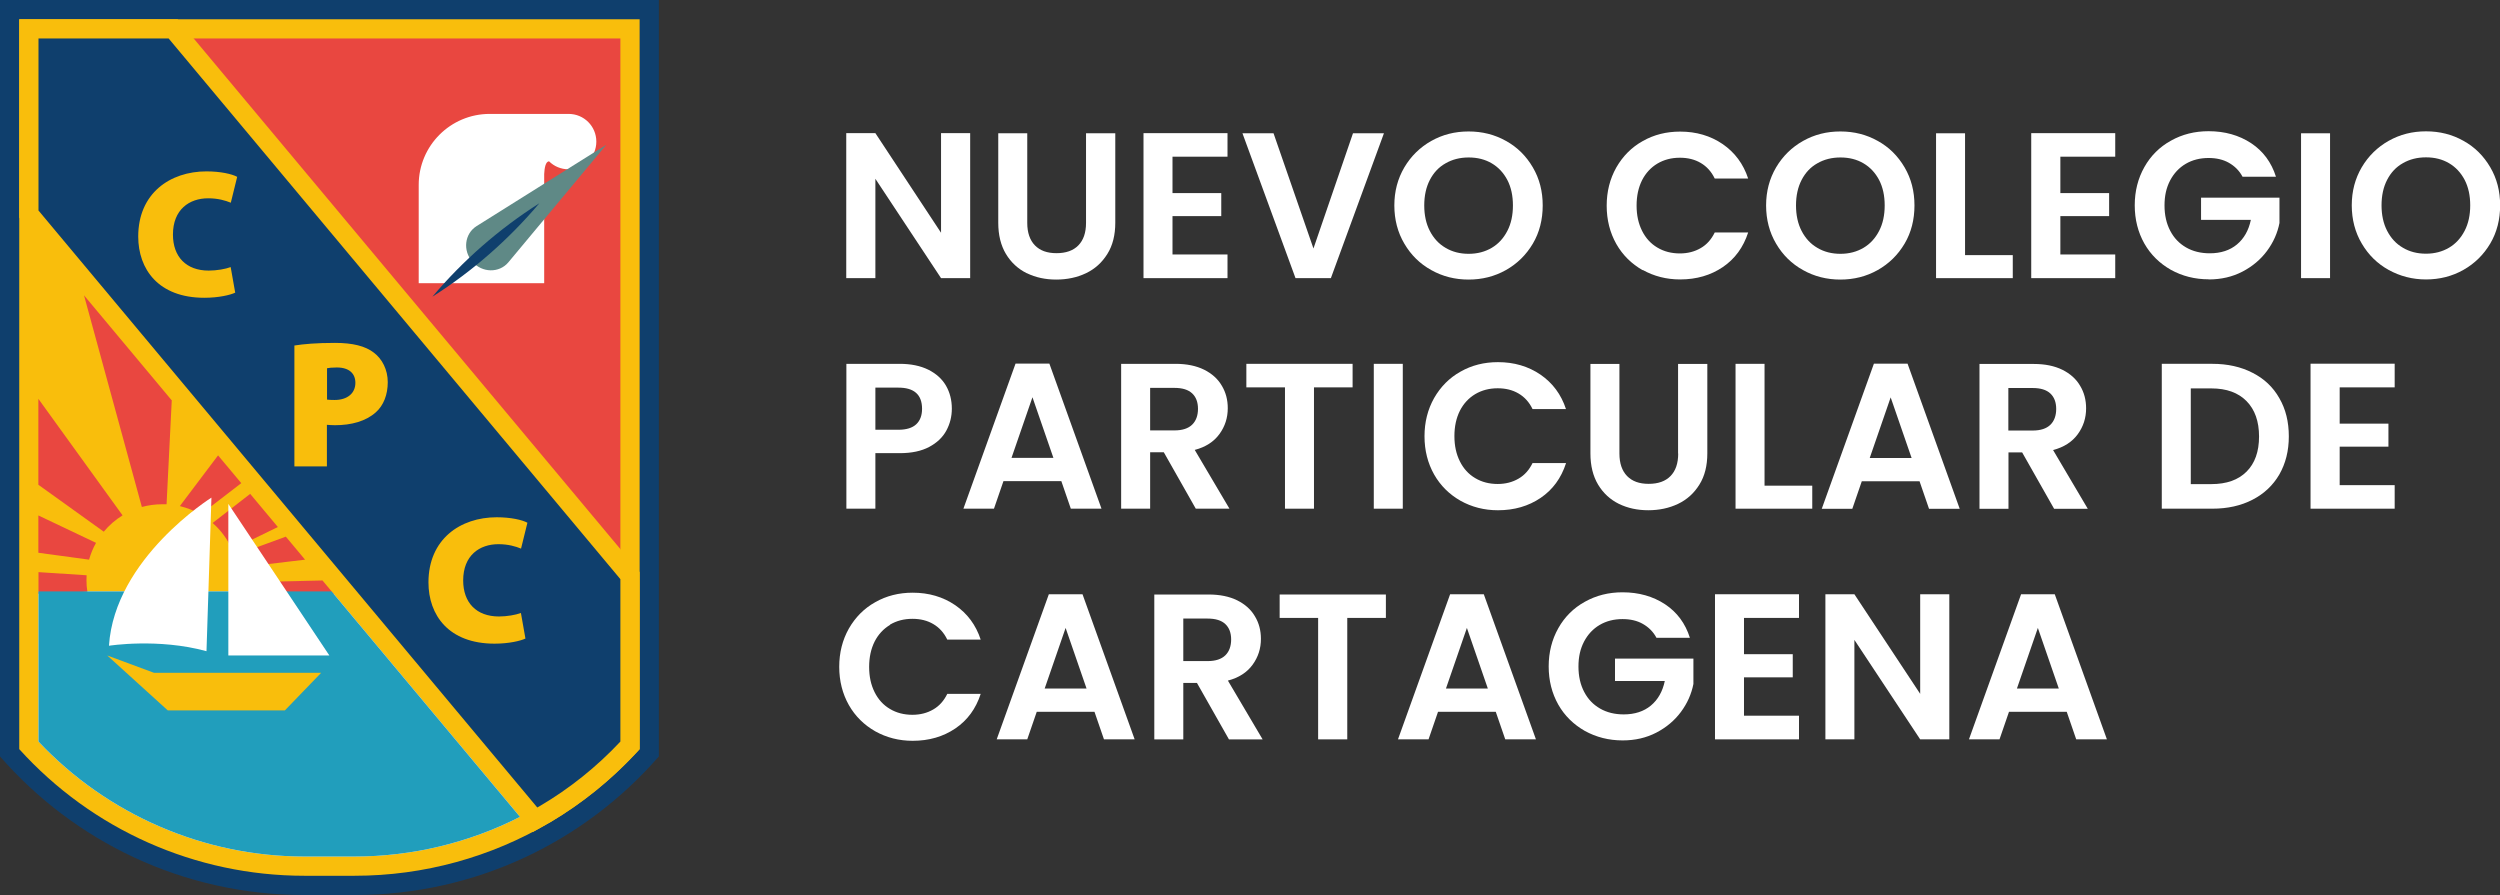 <svg xmlns="http://www.w3.org/2000/svg" id="Capa_2" data-name="Capa 2" viewBox="0 0 192.26 68.83"><rect x="0" y="0" width="192.26" height="68.83" fill="#333333" stroke="none"/><defs><style>      .cls-1 {        fill: #219ebc;      }      .cls-1, .cls-2, .cls-3, .cls-4, .cls-5, .cls-6 {        stroke-width: 0px;      }      .cls-2 {        fill: #e94740;      }      .cls-3 {        fill: #5f8986;      }      .cls-4 {        fill: #f9be0c;      }      .cls-5 {        fill: #fff;      }      .cls-6 {        fill: #0f3f6d;      }    </style></defs><g id="Capa_1-2" data-name="Capa 1"><g><g><path class="cls-6" d="m50.67,0v58.17c-5.68,6.53-14.06,10.66-23.4,10.66h-3.87c-9.34,0-17.71-4.13-23.4-10.66V0h50.67Z"></path><path class="cls-4" d="m49.19,1.48v56.13c-2.03,2.24-4.36,4.14-6.91,5.64-4.5,2.66-9.67,4.1-15.01,4.1h-3.87c-8.36,0-16.32-3.54-21.92-9.74V1.48h47.71Z"></path><g><polygon class="cls-2" points="12.97 2.96 47.71 44.54 47.71 2.96 12.97 2.96"></polygon><g><path class="cls-4" d="m13.66,1.48H1.48v15.25l1.48,1.77v-2.31l38.36,45.91c-.44.25-.88.49-1.33.72l.98,1.17,1.07-.6c.05-.03.11-.06.16-.09l.08-.04c2.4-1.42,4.59-3.17,6.51-5.21l.4-.43v-13.62L13.66,1.48Z"></path><path class="cls-4" d="m2.96,16.19v2.31l37.03,44.32c.45-.23.89-.47,1.33-.72L2.96,16.19Z"></path></g><path class="cls-6" d="m2.96,2.96v13.23l38.36,45.91c.07-.04.14-.08.21-.12,2.29-1.35,4.36-3.01,6.18-4.95v-12.49L12.97,2.96H2.96Z"></path></g><path class="cls-5" d="m43.73,8.76h-6.07c-3.01,0-5.46,2.44-5.46,5.46v7.56h9.65v-8.39c.02-.46.11-.99.38-.98,0,0,0,0,0,0,.38.38.91.61,1.5.61,1.18,0,2.13-.95,2.13-2.13s-.95-2.13-2.13-2.13Z"></path><g><path class="cls-3" d="m46.63,11.13l-9.98,6.26c-.92.58-1.08,1.88-.32,2.74h0c.75.86,2.06.88,2.76.05l7.54-9.05Z"></path><path class="cls-6" d="m41.48,15.63c-2.36,2.79-5.14,5.23-8.23,7.19,2.36-2.8,5.15-5.23,8.23-7.19h0Z"></path></g><path class="cls-5" d="m39.99,62.82c-3.93,2-8.3,3.05-12.72,3.05h-3.87c-7.73,0-15.15-3.22-20.44-8.84v-11.55h22.54l14.49,17.34Z"></path><g><path class="cls-2" d="m13.21,30.77l-.4,8.01c-.11,0-.22,0-.33,0-.54,0-1.07.07-1.57.21l-4.45-16.28,6.74,8.07Z"></path><path class="cls-2" d="m9.43,39.63c-.55.34-1.04.76-1.45,1.26l-5.03-3.61v-6.61l6.48,8.97Z"></path><path class="cls-2" d="m18.55,37.16l-3.12,2.4c-.49-.29-1.03-.5-1.6-.64l2.94-3.9,1.78,2.13Z"></path><path class="cls-2" d="m21.37,40.53l-3.53,1.72c-.34-.78-.85-1.47-1.49-2.03l2.89-2.24,2.13,2.55Z"></path><path class="cls-2" d="m23.47,43.04l-5.21.62c-.05-.32-.13-.64-.24-.94l3.96-1.45,1.48,1.77Z"></path><path class="cls-2" d="m7.39,41.74c-.23.4-.41.84-.54,1.3l-3.9-.53v-2.87l4.44,2.11Z"></path><path class="cls-2" d="m6.71,45.51l-3.75.15v-1.66l3.7.24c0,.13-.01.25-.01.38,0,.3.02.6.07.89Z"></path><path class="cls-2" d="m25.67,45.68h-7.43c.05-.29.09-.59.09-.89l6.47-.15.87,1.04Z"></path></g><path class="cls-1" d="m39.99,62.82c-3.93,2-8.3,3.05-12.72,3.05h-3.87c-7.73,0-15.15-3.22-20.44-8.84v-11.55h22.54l14.49,17.34Z"></path><g><polygon class="cls-4" points="8.25 50.41 11.84 51.74 24.7 51.74 21.91 54.63 12.9 54.63 8.25 50.41"></polygon><path class="cls-5" d="m16.26,38.27s-7.45,4.66-7.88,11.39c0,0,3.79-.6,7.5.42"></path><polygon class="cls-5" points="17.56 50.41 17.56 38.75 25.33 50.41 17.56 50.41"></polygon></g><path class="cls-4" d="m18.08,22.51c-.36.17-1.24.39-2.37.39-3.53,0-5.08-2.2-5.08-4.71,0-3.32,2.44-5.01,5.25-5.01,1.08,0,1.96.2,2.36.42l-.49,1.99c-.41-.17-.99-.34-1.74-.34-1.45,0-2.71.86-2.71,2.79,0,1.71,1.02,2.77,2.75,2.77.61,0,1.3-.12,1.69-.27l.35,1.98Z"></path><path class="cls-4" d="m22.65,26.57c.69-.11,1.67-.2,3.11-.2,1.36,0,2.33.24,2.99.75.64.48,1.07,1.31,1.07,2.27s-.32,1.79-.92,2.32c-.76.68-1.87.99-3.14.99-.24,0-.46-.02-.62-.03v3.2h-2.5v-9.3Zm2.5,4.16c.14.02.3.03.58.03.98,0,1.6-.51,1.6-1.32,0-.7-.46-1.18-1.43-1.18-.37,0-.62.03-.75.06v2.4Z"></path><path class="cls-4" d="m40.4,49.11c-.36.17-1.24.39-2.37.39-3.53,0-5.08-2.2-5.08-4.71,0-3.32,2.44-5.01,5.25-5.01,1.08,0,1.96.2,2.36.42l-.49,1.99c-.41-.17-.99-.34-1.74-.34-1.45,0-2.71.86-2.71,2.79,0,1.71,1.02,2.77,2.75,2.77.61,0,1.3-.12,1.69-.27l.35,1.98Z"></path></g><g><polygon class="cls-5" points="67.32 13.75 72.37 21.39 74.61 21.39 74.61 10.24 72.37 10.24 72.37 17.9 67.32 10.24 65.08 10.24 65.08 21.39 67.32 21.39 67.32 13.75"></polygon><path class="cls-5" d="m78.97,21.01c.68.33,1.43.49,2.26.49s1.6-.16,2.29-.49c.69-.33,1.23-.82,1.64-1.48.41-.65.61-1.46.61-2.4v-6.88h-2.25v6.89c0,.76-.2,1.33-.59,1.73-.39.4-.95.6-1.68.6s-1.27-.2-1.66-.6c-.39-.4-.59-.98-.59-1.73v-6.89h-2.23v6.88c0,.95.2,1.75.59,2.4.39.65.93,1.15,1.6,1.48Z"></path><polygon class="cls-5" points="94.4 19.57 90.17 19.57 90.17 16.62 93.92 16.62 93.92 14.85 90.17 14.85 90.17 12.05 94.4 12.05 94.4 10.24 87.94 10.24 87.94 21.39 94.4 21.39 94.4 19.57"></polygon><polygon class="cls-5" points="102.35 21.39 106.43 10.25 104.05 10.25 101.01 19.11 97.94 10.25 95.55 10.25 99.63 21.39 102.35 21.39"></polygon><path class="cls-5" d="m110.07,20.77c.87.49,1.83.73,2.87.73s2-.24,2.87-.73c.87-.49,1.56-1.17,2.07-2.03s.76-1.85.76-2.94-.25-2.06-.76-2.93c-.51-.87-1.19-1.55-2.06-2.03-.87-.49-1.83-.73-2.88-.73s-2,.24-2.87.73-1.56,1.17-2.07,2.03c-.51.87-.77,1.84-.77,2.93s.26,2.08.77,2.94c.51.87,1.2,1.55,2.07,2.03Zm-.11-6.93c.29-.56.69-.99,1.21-1.28.52-.3,1.11-.45,1.78-.45s1.26.15,1.77.45c.51.3.91.73,1.2,1.28.29.56.43,1.21.43,1.96s-.14,1.4-.43,1.96c-.29.56-.69,1-1.2,1.3-.51.3-1.1.46-1.77.46s-1.26-.15-1.78-.46c-.52-.3-.92-.74-1.21-1.3-.29-.56-.43-1.22-.43-1.96s.14-1.4.43-1.96Z"></path><path class="cls-5" d="m126.33,20.76c.86.48,1.82.73,2.88.73,1.26,0,2.35-.32,3.28-.95.93-.63,1.58-1.52,1.95-2.66h-2.57c-.26.53-.61.93-1.08,1.2-.46.27-1,.41-1.6.41-.65,0-1.23-.15-1.73-.45-.51-.3-.9-.73-1.18-1.29s-.42-1.2-.42-1.94.14-1.39.42-1.95c.28-.55.68-.98,1.18-1.28.51-.3,1.08-.45,1.73-.45.61,0,1.14.13,1.6.4s.82.66,1.08,1.2h2.57c-.37-1.13-1.03-2.01-1.96-2.65-.94-.64-2.03-.96-3.27-.96-1.06,0-2.02.24-2.88.73-.86.48-1.53,1.16-2.03,2.03-.49.87-.74,1.85-.74,2.94s.25,2.07.74,2.94c.49.86,1.17,1.53,2.03,2.02Z"></path><path class="cls-5" d="m138.66,20.77c.87.49,1.83.73,2.87.73s2-.24,2.87-.73c.87-.49,1.56-1.17,2.07-2.03s.76-1.85.76-2.94-.25-2.06-.76-2.93c-.51-.87-1.19-1.55-2.06-2.03-.87-.49-1.83-.73-2.88-.73s-2,.24-2.87.73-1.56,1.17-2.07,2.03c-.51.87-.77,1.84-.77,2.93s.26,2.08.77,2.94c.51.87,1.2,1.55,2.07,2.03Zm-.11-6.93c.29-.56.69-.99,1.21-1.28.52-.3,1.11-.45,1.78-.45s1.26.15,1.77.45c.51.3.91.73,1.2,1.28.29.56.43,1.21.43,1.96s-.14,1.4-.43,1.96c-.29.56-.69,1-1.2,1.3-.51.3-1.1.46-1.77.46s-1.26-.15-1.78-.46c-.52-.3-.92-.74-1.21-1.3-.29-.56-.43-1.22-.43-1.96s.14-1.4.43-1.96Z"></path><polygon class="cls-5" points="154.79 19.62 151.12 19.62 151.12 10.25 148.89 10.25 148.89 21.39 154.79 21.39 154.79 19.62"></polygon><polygon class="cls-5" points="156.21 21.39 162.67 21.39 162.67 19.57 158.45 19.57 158.45 16.62 162.2 16.62 162.2 14.85 158.45 14.85 158.45 12.05 162.67 12.05 162.67 10.24 156.21 10.24 156.21 21.39"></polygon><path class="cls-5" d="m169.86,21.49c.96,0,1.82-.2,2.59-.6s1.4-.93,1.89-1.59c.49-.66.81-1.38.96-2.15v-1.95h-6.03v1.71h3.83c-.17.81-.53,1.44-1.07,1.89-.54.45-1.24.68-2.09.68-.69,0-1.3-.15-1.82-.45-.52-.3-.93-.72-1.22-1.28-.29-.55-.44-1.2-.44-1.95s.14-1.36.43-1.92c.29-.55.69-.98,1.2-1.28.51-.3,1.1-.45,1.76-.45.6,0,1.12.12,1.56.37s.8.6,1.05,1.07h2.57c-.35-1.11-.99-1.97-1.91-2.58-.93-.61-2.02-.92-3.27-.92-1.06,0-2.03.24-2.9.73-.87.48-1.55,1.16-2.04,2.03-.49.87-.74,1.85-.74,2.94s.25,2.07.74,2.94c.49.86,1.18,1.53,2.04,2.02.87.48,1.84.73,2.91.73Z"></path><rect class="cls-5" x="176.96" y="10.25" width="2.23" height="11.14"></rect><path class="cls-5" d="m191.51,12.86c-.51-.87-1.19-1.55-2.06-2.03-.87-.49-1.83-.73-2.88-.73s-2,.24-2.87.73-1.56,1.17-2.07,2.03c-.51.87-.77,1.84-.77,2.93s.26,2.08.77,2.94c.51.87,1.2,1.55,2.07,2.03s1.83.73,2.87.73,2-.24,2.87-.73c.87-.49,1.56-1.17,2.07-2.03s.76-1.85.76-2.94-.25-2.06-.76-2.93Zm-1.97,4.89c-.29.56-.69,1-1.2,1.3-.51.3-1.1.46-1.77.46s-1.26-.15-1.78-.46c-.52-.3-.92-.74-1.21-1.3-.29-.56-.43-1.22-.43-1.96s.14-1.4.43-1.96c.29-.56.69-.99,1.21-1.28.52-.3,1.11-.45,1.78-.45s1.26.15,1.77.45c.51.3.91.73,1.2,1.28.29.56.43,1.21.43,1.96s-.14,1.4-.43,1.96Z"></path><path class="cls-5" d="m67.32,34.85h1.87c.92,0,1.67-.16,2.27-.48.6-.32,1.04-.74,1.32-1.26s.42-1.08.42-1.68c0-.66-.15-1.25-.45-1.77-.3-.52-.76-.93-1.36-1.23-.61-.3-1.34-.45-2.2-.45h-4.1v11.14h2.23v-4.28Zm0-5.04h1.77c1.21,0,1.82.54,1.82,1.63,0,.51-.15.91-.45,1.19-.3.28-.76.42-1.37.42h-1.77v-3.24Z"></path><path class="cls-5" d="m81.62,37l.73,2.12h2.36l-4.01-11.16h-2.6l-4.01,11.16h2.35l.73-2.12h4.44Zm-2.22-6.45l1.61,4.66h-3.22l1.61-4.66Z"></path><path class="cls-5" d="m91.96,39.12h2.59l-2.67-4.52c.84-.22,1.47-.63,1.9-1.22s.64-1.25.64-1.99c0-.64-.15-1.22-.46-1.73-.3-.52-.76-.93-1.36-1.23-.61-.3-1.34-.45-2.2-.45h-4.18v11.14h2.23v-4.34h1.05l2.46,4.34Zm-3.51-9.29h1.87c.61,0,1.06.14,1.36.42.3.28.45.68.45,1.19s-.15.93-.45,1.22c-.3.29-.75.44-1.36.44h-1.87v-3.27Z"></path><polygon class="cls-5" points="101.05 39.12 101.05 29.79 104.02 29.79 104.02 27.98 95.85 27.98 95.85 29.79 98.82 29.79 98.82 39.12 101.05 39.12"></polygon><rect class="cls-5" x="105.65" y="27.98" width="2.23" height="11.14"></rect><path class="cls-5" d="m120.43,35.61h-2.57c-.26.53-.61.93-1.08,1.2-.46.27-1,.41-1.6.41-.65,0-1.23-.15-1.73-.45-.51-.3-.9-.73-1.18-1.29s-.42-1.2-.42-1.94.14-1.39.42-1.95c.28-.55.68-.98,1.18-1.28.51-.3,1.08-.45,1.73-.45.61,0,1.14.13,1.6.4s.82.66,1.08,1.2h2.57c-.37-1.13-1.03-2.01-1.96-2.65-.94-.64-2.03-.96-3.27-.96-1.06,0-2.02.24-2.88.73-.86.48-1.53,1.16-2.03,2.03-.49.87-.74,1.85-.74,2.94s.25,2.07.74,2.94c.49.86,1.17,1.53,2.03,2.02.86.48,1.82.73,2.88.73,1.26,0,2.35-.32,3.28-.95.93-.63,1.58-1.52,1.95-2.66Z"></path><path class="cls-5" d="m129.06,34.88c0,.76-.2,1.33-.59,1.73-.39.4-.95.6-1.68.6s-1.27-.2-1.66-.6c-.39-.4-.59-.98-.59-1.73v-6.89h-2.23v6.88c0,.95.2,1.75.59,2.4.39.65.93,1.15,1.6,1.48.68.33,1.43.49,2.26.49s1.6-.16,2.29-.49c.69-.33,1.23-.82,1.64-1.48.41-.65.61-1.46.61-2.4v-6.88h-2.25v6.89Z"></path><polygon class="cls-5" points="135.7 27.98 133.47 27.98 133.47 39.12 139.37 39.12 139.37 37.35 135.7 37.35 135.7 27.98"></polygon><path class="cls-5" d="m144.11,27.97l-4.01,11.16h2.35l.73-2.12h4.44l.73,2.12h2.36l-4.01-11.16h-2.6Zm-.32,7.25l1.61-4.66,1.61,4.66h-3.22Z"></path><path class="cls-5" d="m159.79,33.39c.43-.59.64-1.25.64-1.99,0-.64-.15-1.22-.46-1.73-.3-.52-.76-.93-1.36-1.23-.61-.3-1.34-.45-2.2-.45h-4.18v11.14h2.23v-4.34h1.05l2.46,4.34h2.59l-2.67-4.52c.84-.22,1.47-.63,1.9-1.22Zm-2.11-.72c-.3.29-.75.44-1.36.44h-1.87v-3.27h1.87c.61,0,1.06.14,1.36.42.3.28.45.68.45,1.19s-.15.93-.45,1.22Z"></path><path class="cls-5" d="m173.23,28.67c-.89-.46-1.92-.69-3.09-.69h-3.89v11.14h3.89c1.17,0,2.2-.23,3.09-.69.89-.46,1.57-1.1,2.06-1.94.48-.84.73-1.81.73-2.93s-.24-2.1-.73-2.94c-.48-.85-1.17-1.5-2.06-1.95Zm-.46,7.6c-.64.64-1.54.96-2.71.96h-1.58v-7.36h1.58c1.17,0,2.07.33,2.71.98.64.65.96,1.56.96,2.72s-.32,2.06-.96,2.7Z"></path><polygon class="cls-5" points="177.69 39.12 184.16 39.12 184.16 37.31 179.93 37.31 179.93 34.35 183.68 34.35 183.68 32.58 179.93 32.58 179.93 29.79 184.16 29.79 184.16 27.97 177.69 27.97 177.69 39.12"></polygon><path class="cls-5" d="m68.44,48.04c.51-.3,1.08-.45,1.73-.45.61,0,1.14.13,1.6.4s.82.66,1.08,1.2h2.57c-.37-1.13-1.03-2.01-1.96-2.65-.94-.64-2.03-.96-3.27-.96-1.06,0-2.02.24-2.88.73-.86.48-1.53,1.16-2.03,2.03-.49.87-.74,1.85-.74,2.94s.25,2.07.74,2.94c.49.86,1.17,1.53,2.03,2.02.86.48,1.82.73,2.88.73,1.26,0,2.35-.32,3.28-.95.93-.63,1.58-1.52,1.95-2.66h-2.57c-.26.53-.61.93-1.08,1.2-.46.27-1,.41-1.6.41-.65,0-1.23-.15-1.73-.45-.51-.3-.9-.73-1.18-1.29s-.42-1.2-.42-1.94.14-1.39.42-1.95c.28-.55.68-.98,1.18-1.28Z"></path><path class="cls-5" d="m80.66,45.7l-4.01,11.16h2.35l.73-2.12h4.44l.73,2.12h2.36l-4.01-11.16h-2.6Zm-.32,7.25l1.61-4.66,1.61,4.66h-3.22Z"></path><path class="cls-5" d="m96.33,51.12c.43-.59.64-1.25.64-1.99,0-.64-.15-1.22-.46-1.73-.3-.52-.76-.93-1.36-1.23-.61-.3-1.34-.45-2.2-.45h-4.18v11.14h2.23v-4.34h1.05l2.46,4.34h2.59l-2.67-4.52c.84-.22,1.47-.63,1.9-1.22Zm-3.46-.28h-1.87v-3.27h1.87c.61,0,1.06.14,1.36.42.3.28.45.68.45,1.19s-.15.93-.45,1.22c-.3.29-.75.44-1.36.44Z"></path><polygon class="cls-5" points="98.41 47.52 101.37 47.52 101.37 56.86 103.61 56.86 103.61 47.52 106.58 47.52 106.58 45.72 98.41 45.72 98.41 47.52"></polygon><path class="cls-5" d="m111.52,45.7l-4.01,11.16h2.35l.73-2.12h4.44l.73,2.12h2.36l-4.01-11.16h-2.6Zm-.32,7.25l1.61-4.66,1.61,4.66h-3.22Z"></path><path class="cls-5" d="m124.2,52.37h3.83c-.17.81-.53,1.44-1.07,1.89-.54.45-1.24.68-2.09.68-.69,0-1.3-.15-1.82-.45-.52-.3-.93-.72-1.22-1.28-.29-.55-.44-1.2-.44-1.95s.14-1.36.43-1.92c.29-.55.69-.98,1.2-1.28.51-.3,1.1-.45,1.76-.45.6,0,1.12.12,1.56.37s.8.6,1.05,1.07h2.57c-.35-1.11-.99-1.97-1.91-2.58-.93-.61-2.02-.92-3.27-.92-1.06,0-2.03.24-2.9.73-.87.48-1.55,1.16-2.04,2.03-.49.87-.74,1.85-.74,2.94s.25,2.07.74,2.94c.49.86,1.18,1.53,2.04,2.02.87.48,1.84.73,2.91.73.96,0,1.82-.2,2.59-.6s1.4-.93,1.89-1.59c.49-.66.81-1.38.96-2.15v-1.95h-6.03v1.71Z"></path><polygon class="cls-5" points="131.89 56.86 138.35 56.86 138.35 55.04 134.12 55.04 134.12 52.09 137.87 52.09 137.87 50.31 134.12 50.31 134.12 47.52 138.35 47.52 138.35 45.7 131.89 45.7 131.89 56.86"></polygon><polygon class="cls-5" points="147.67 53.36 142.61 45.7 140.38 45.7 140.38 56.86 142.61 56.86 142.61 49.21 147.67 56.86 149.91 56.86 149.91 45.7 147.67 45.7 147.67 53.36"></polygon><path class="cls-5" d="m155.43,45.7l-4.01,11.16h2.35l.73-2.12h4.44l.73,2.12h2.36l-4.01-11.16h-2.6Zm-.32,7.25l1.61-4.66,1.61,4.66h-3.22Z"></path></g></g></g></svg>